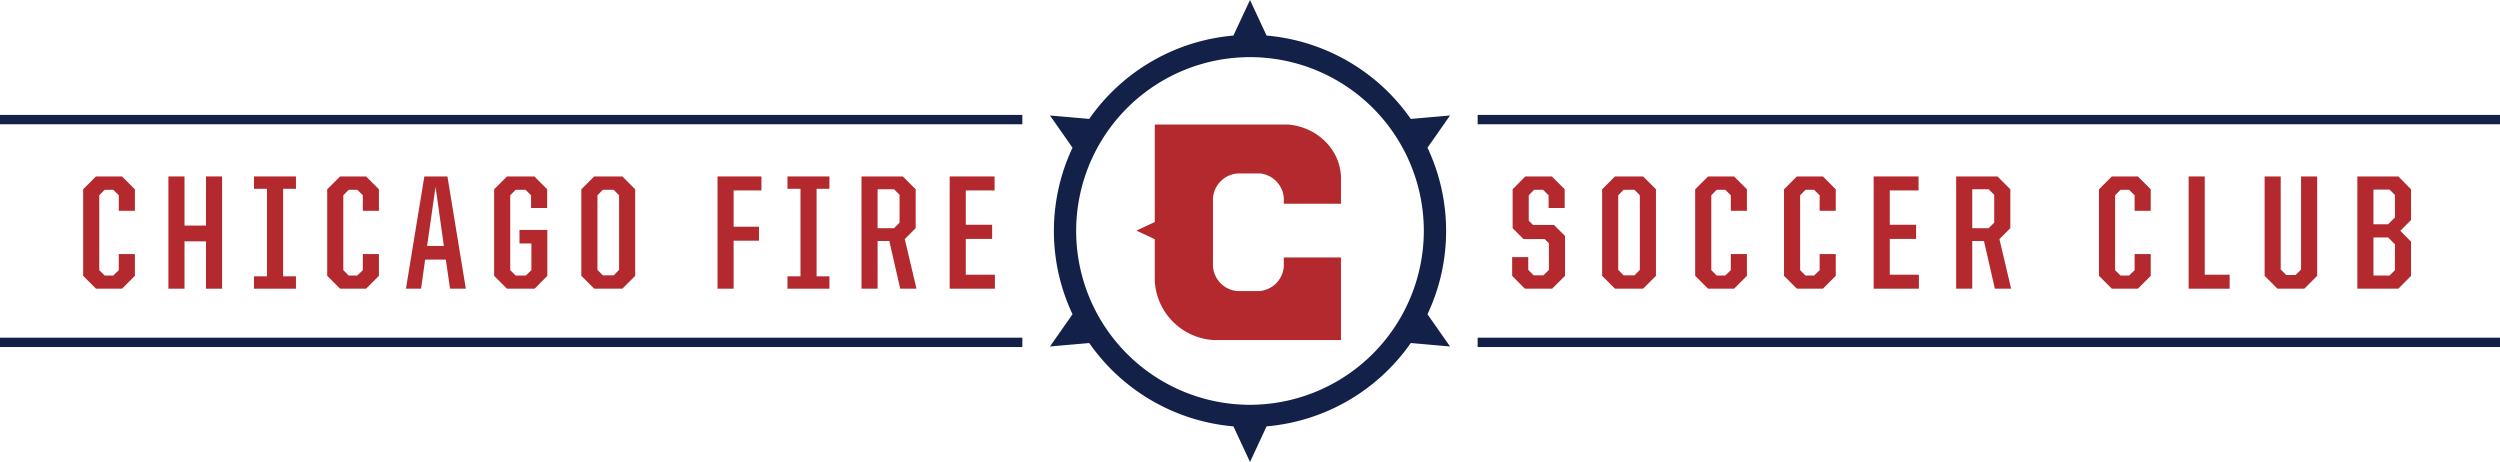 <svg xmlns="http://www.w3.org/2000/svg" width="537.66" height="99.35" viewBox="0 0 537.66 99.35">
  <g id="Layer_2" data-name="Layer 2">
    <g id="Layer_1-2" data-name="Layer 1">
      <g>
        <path d="M268.83,87.057a37.384,37.384,0,1,1,37.383-37.384,37.456,37.456,0,0,1-37.383,37.384m42.175-37.384a41.893,41.893,0,0,0-4.004-17.908l4.85-6.927-8.441.737A42.237,42.237,0,0,0,272.398,7.65L268.83,0l-3.568,7.65a42.23,42.23,0,0,0-31.011,17.925l-8.441-.739,4.851,6.929a42.025,42.025,0,0,0,0,35.818l-4.851,6.929,8.446-.738a42.219,42.219,0,0,0,31.006,17.921l3.568,7.655,3.569-7.656a42.234,42.234,0,0,0,31.009-17.92l8.442.739-4.851-6.93a41.885,41.885,0,0,0,4.006-17.91" style="fill: #132048"/>
        <path d="M248.352,26.781h28.567c6.224.451,11.19,5.221,11.471,11.103v5.929h-12.29v-1.281a5.732,5.732,0,0,0-4.99-5.22h-4.995a5.723,5.723,0,0,0-5.253,5.457v14.414a5.72,5.72,0,0,0,5.299,5.414h4.655a5.717,5.717,0,0,0,5.284-5.304v-1.92h12.29v17.766h-27.292a13.484,13.484,0,0,1-12.746-12.608v-9.09l-3.957-1.845,3.957-1.845Z" style="fill: #b4292d"/>
        <polygon points="17.883 59.324 17.883 40.71 20.647 37.946 26.246 37.946 29.009 40.71 29.009 45.329 25.546 45.329 25.546 42.004 24.356 40.815 22.502 40.815 21.347 42.004 21.347 58.099 22.502 59.255 24.356 59.255 25.546 58.099 25.546 54.636 29.009 54.636 29.009 59.324 26.246 62.088 20.647 62.088 17.883 59.324" style="fill: #b4292d"/>
        <polygon points="36.217 37.946 39.681 37.946 39.681 48.513 44.3 48.513 44.3 37.946 47.764 37.946 47.764 62.088 44.3 62.088 44.3 51.906 39.681 51.906 39.681 62.088 36.217 62.088 36.217 37.946" style="fill: #b4292d"/>
        <polygon points="54.623 59.429 57.422 59.429 57.422 40.604 54.623 40.604 54.623 37.946 63.65 37.946 63.65 40.604 60.886 40.604 60.886 59.429 63.65 59.429 63.65 62.088 54.623 62.088 54.623 59.429" style="fill: #b4292d"/>
        <polygon points="70.368 59.324 70.368 40.71 73.132 37.946 78.73 37.946 81.494 40.71 81.494 45.329 78.031 45.329 78.031 42.004 76.841 40.815 74.987 40.815 73.832 42.004 73.832 58.099 74.987 59.255 76.841 59.255 78.031 58.099 78.031 54.636 81.494 54.636 81.494 59.324 78.73 62.088 73.132 62.088 70.368 59.324" style="fill: #b4292d"/>
        <path d="M91.853,52.886h3.604l-1.785-12.701Zm-.595-14.94h4.968l3.954,24.142h-3.394l-.91-6.263h-4.443l-.875,6.263h-3.254Z" style="fill: #b4292d"/>
        <polygon points="106.269 59.324 106.269 40.71 109.033 37.946 114.911 37.946 117.675 40.71 117.675 44.733 114.211 44.733 114.211 42.004 113.022 40.815 110.887 40.815 109.733 42.004 109.733 58.099 110.887 59.255 113.092 59.255 114.282 58.099 114.282 52.361 111.727 52.361 111.727 49.457 117.71 49.457 117.71 59.324 114.981 62.088 109.033 62.088 106.269 59.324" style="fill: #b4292d"/>
        <path d="M131.987,59.219l1.155-1.189v-16.026l-1.155-1.189h-2.344l-1.155,1.189v16.026l1.155,1.189Zm-6.963.105v-18.614l2.764-2.764h6.054l2.763,2.764v18.614l-2.763,2.764h-6.054Z" style="fill: #b4292d"/>
        <polygon points="154.311 37.946 163.758 37.946 163.758 40.955 157.775 40.955 157.775 48.758 163.233 48.758 163.233 51.766 157.775 51.766 157.775 62.088 154.311 62.088 154.311 37.946" style="fill: #b4292d"/>
        <polygon points="169.357 59.429 172.155 59.429 172.155 40.604 169.357 40.604 169.357 37.946 178.383 37.946 178.383 40.604 175.619 40.604 175.619 59.429 178.383 59.429 178.383 62.088 169.357 62.088 169.357 59.429" style="fill: #b4292d"/>
        <path d="M192.274,49.072l1.189-1.189v-5.983l-1.189-1.19h-3.534v8.362Zm-6.998-11.126h8.888l2.764,2.764v8.362l-2.345,2.345,2.52,10.671h-3.5l-2.344-10.252h-2.519v10.252h-3.464Z" style="fill: #b4292d"/>
        <polygon points="204.241 37.946 213.898 37.946 213.898 40.955 207.705 40.955 207.705 48.337 213.373 48.337 213.373 51.382 207.705 51.382 207.705 59.079 213.968 59.079 213.968 62.088 204.241 62.088 204.241 37.946" style="fill: #b4292d"/>
        <polygon points="325.208 59.324 325.208 55.3 328.672 55.3 328.672 58.03 329.827 59.219 331.926 59.219 333.116 58.03 333.116 52.326 332.207 51.417 327.657 51.417 325.313 49.072 325.313 40.71 328.041 37.946 333.745 37.946 336.51 40.71 336.51 44.733 333.046 44.733 333.046 42.004 331.855 40.815 329.931 40.815 328.777 42.004 328.777 47.463 329.687 48.372 334.2 48.372 336.579 50.751 336.579 59.324 333.815 62.088 327.938 62.088 325.208 59.324" style="fill: #b4292d"/>
        <path d="M351.519,59.219l1.155-1.189v-16.026l-1.155-1.189h-2.343l-1.155,1.189v16.026l1.155,1.189Zm-6.962.105v-18.614l2.763-2.764h6.054l2.764,2.764v18.614l-2.764,2.764h-6.054Z" style="fill: #b4292d"/>
        <polygon points="364.572 59.324 364.572 40.71 367.337 37.946 372.934 37.946 375.7 40.71 375.7 45.329 372.235 45.329 372.235 42.004 371.045 40.815 369.192 40.815 368.038 42.004 368.038 58.099 369.192 59.255 371.045 59.255 372.235 58.099 372.235 54.636 375.7 54.636 375.7 59.324 372.934 62.088 367.337 62.088 364.572 59.324" style="fill: #b4292d"/>
        <polygon points="383.677 59.324 383.677 40.71 386.44 37.946 392.039 37.946 394.804 40.71 394.804 45.329 391.339 45.329 391.339 42.004 390.15 40.815 388.297 40.815 387.141 42.004 387.141 58.099 388.297 59.255 390.15 59.255 391.339 58.099 391.339 54.636 394.804 54.636 394.804 59.324 392.039 62.088 386.44 62.088 383.677 59.324" style="fill: #b4292d"/>
        <polygon points="402.957 37.946 412.614 37.946 412.614 40.955 406.42 40.955 406.42 48.337 412.088 48.337 412.088 51.382 406.42 51.382 406.42 59.079 412.684 59.079 412.684 62.088 402.957 62.088 402.957 37.946" style="fill: #b4292d"/>
        <path d="M427.693,49.072l1.19-1.189v-5.983l-1.19-1.19h-3.534v8.362Zm-6.997-11.126h8.887l2.764,2.764v8.362l-2.344,2.345,2.519,10.671h-3.499l-2.344-10.252h-2.52v10.252h-3.463Z" style="fill: #b4292d"/>
        <polygon points="451.417 59.324 451.417 40.71 454.181 37.946 459.779 37.946 462.544 40.71 462.544 45.329 459.08 45.329 459.08 42.004 457.89 40.815 456.037 40.815 454.881 42.004 454.881 58.099 456.037 59.255 457.89 59.255 459.08 58.099 459.08 54.636 462.544 54.636 462.544 59.324 459.779 62.088 454.181 62.088 451.417 59.324" style="fill: #b4292d"/>
        <polygon points="470.697 37.946 474.161 37.946 474.161 59.079 479.515 59.079 479.515 62.088 470.697 62.088 470.697 37.946" style="fill: #b4292d"/>
        <polygon points="487.038 59.324 487.038 37.946 490.5 37.946 490.5 57.959 491.69 59.149 493.685 59.149 494.875 57.959 494.875 37.946 498.339 37.946 498.339 59.324 495.573 62.088 489.8 62.088 487.038 59.324" style="fill: #b4292d"/>
        <path d="M513.909,59.255l1.156-1.156v-5.563l-1.47-1.469h-3.149v8.188Zm-.314-11.022,1.47-1.469v-4.829l-1.156-1.155h-3.463v7.453Zm-6.613-10.287h8.818l2.729,2.764v6.613l-2.31,2.309,2.31,2.345v7.347l-2.729,2.764h-8.818Z" style="fill: #b4292d"/>
        <rect y="24.712" width="219.867" height="2.013" style="fill: #132048"/>
        <rect y="72.623" width="219.867" height="2.013" style="fill: #132048"/>
        <rect x="317.792" y="24.712" width="219.868" height="2.013" style="fill: #132048"/>
        <rect x="317.792" y="72.623" width="219.868" height="2.013" style="fill: #132048"/>
      </g>
    </g>
  </g>
</svg>
